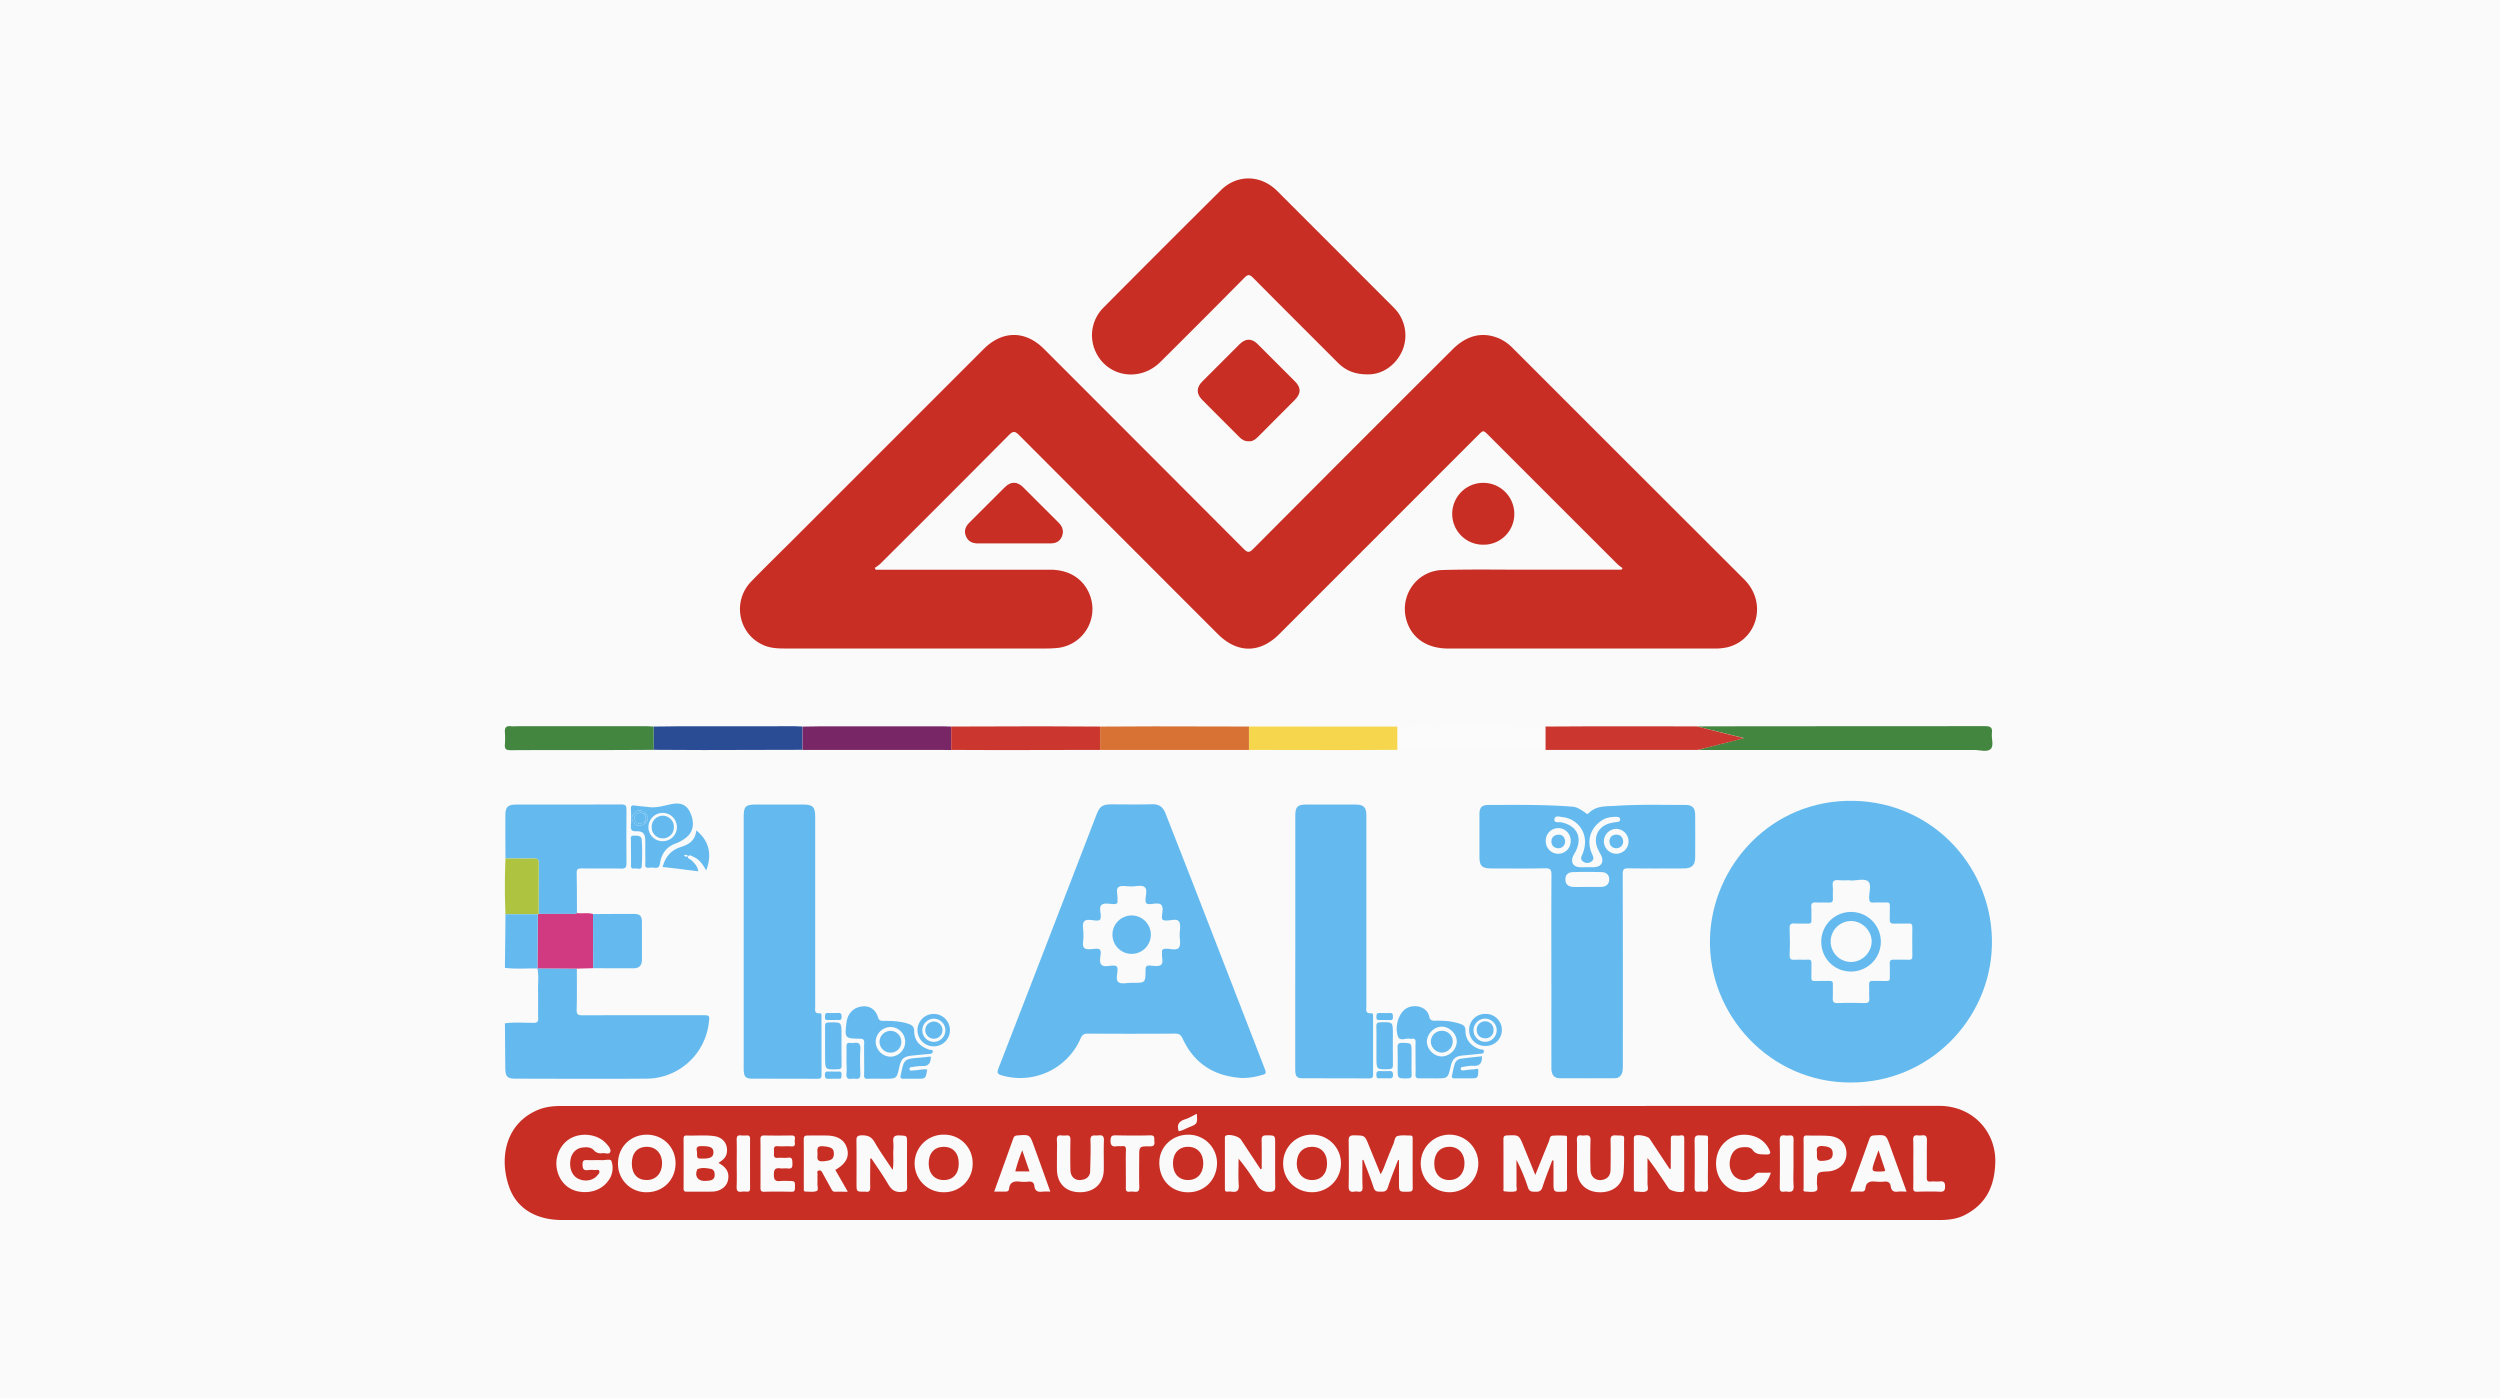 <svg xmlns="http://www.w3.org/2000/svg" viewBox="0 0 2110.22 1180.44"><defs><style>.cls-1{fill:#fafafa;}.cls-2{fill:#c92e24;}.cls-3{fill:#64baee;}.cls-4{fill:#438640;}.cls-5{fill:#cb362e;}.cls-6{fill:#294c95;}.cls-7{fill:#792666;}.cls-8{fill:#f5d64c;}.cls-9{fill:#d77134;}.cls-10{fill:#fbfbfb;}.cls-11{fill:#d13a81;}.cls-12{fill:#aec441;}</style></defs><g id="Capa_2" data-name="Capa 2"><g id="ÁREA_DE_DISEÑO" data-name="ÁREA DE DISEÑO"><rect class="cls-1" width="2110.22" height="1180.44"/><path class="cls-2" d="M1369.63,479.53a35.77,35.77,0,0,1-4.15-3.13q-54.62-54.54-109.18-109.14c-4.26-4.27-4.27-4.27-8.7.16l-167.87,167.9c-16.29,16.29-35.41,16.25-51.81-.15Q944,451.23,860.13,367.2c-3.37-3.39-5.06-3.49-8.49,0Q797.46,421.76,742.93,476a37.05,37.05,0,0,1-4.6,3.38l.88,1.5h6.12q70.54,0,141.11,0c16,0,28,7.62,33.29,20.92a33,33,0,0,1-28.25,45.24c-2.65.2-5.31.35-8,.35q-110.71,0-221.43,0c-5.87,0-11.68-.34-17.21-2.67-21.53-9.06-27.16-37-10.68-53.95,11.49-11.83,23.3-23.37,35-35L830.26,294.67c15.86-15.86,35.23-15.89,51-.1q84.3,84.33,168.53,168.73c3.21,3.22,4.69,3.4,8,.06Q1141.76,379,1226,295c12.22-12.22,25.57-15.26,39.57-9.24a37.33,37.33,0,0,1,11.56,8.33q97.49,97.5,195.06,194.9c19.9,19.76,11,51.09-14,57.33a47.52,47.52,0,0,1-11.59,1.1q-112,0-224.1,0c-17.89,0-30.67-8.59-35.2-23.49-6.34-20.83,8.3-42.16,30.24-42.79,23.76-.67,47.55-.25,71.32-.27q39.9,0,79.79,0Z"/><path class="cls-2" d="M1055.53,933.58q290.61,0,581.23-.13c28.74,0,48,22.06,47.44,47.39-.48,20.21-7.48,35.32-25.64,44.68-6.61,3.41-13.81,4.27-21.13,4.28q-34.32,0-68.66,0H474.45c-21.45,0-37.94-9.36-44.46-27.29-9.07-24.93-3.2-53.89,23.53-65.42,6.27-2.71,12.92-3.53,19.72-3.53Q764.39,933.6,1055.53,933.58ZM1150,979.17l.81-.17c2.94,7.84,6.13,15.6,8.7,23.56,1.16,3.6,3.4,3.25,6.07,3.31s4.77-.08,5.88-3.52c2.52-7.83,5.69-15.45,8.6-23.15l.81.11V998.1c0,8.15,0,8,8.25,7.79,2.47-.07,3.37-.63,3.34-3.26-.12-13.66-.05-27.32-.06-41,0-1.4.25-3.12-1.83-3.14-3.7,0-7.6-.53-11,.45-2.44.7-2.42,4.44-3.48,6.82-2,4.52-3.74,9.15-5.62,13.72-1.56,3.78-2.64,7.79-5.13,11.64-3.44-8.47-6.72-16.47-10-24.49-3.37-8.36-3.35-8.15-12.38-8.31-3.93-.07-4.62,1.38-4.57,4.9.19,12.59.26,25.19,0,37.77-.1,4.09,1.07,5.51,5,4.83a7.86,7.86,0,0,1,2.65,0c3.3.57,4.2-.72,4.08-4C1149.78,994.28,1150,986.72,1150,979.17Zm160.29.24,1,.27v18c0,8.67,0,8.56,8.44,8.18,2.33-.1,3-.77,3-3-.09-13.83,0-27.66-.06-41.5,0-1,.31-2.59-.94-2.68a71.44,71.44,0,0,0-11.14-.06c-2.65.23-2.47,3.1-3.23,4.94-3.72,9-7.34,18-11.44,28.19-3.64-9-6.78-16.82-10-24.61-3.79-9.25-3.81-9.12-13.63-8.76-2.6.1-3.28.87-3.26,3.38.11,13.65,0,27.31.07,41,0,1-.45,2.69.69,2.81,3.14.33,6.44.68,9.45,0,1.81-.41.77-3.14.79-4.8.11-7.24,0-14.48,0-21.72a153,153,0,0,1,9.68,23.25c1.09,3.4,3,3.59,5.87,3.65,3.08.07,5.2-.18,6.36-3.79C1304.4,994.45,1307.44,987,1310.25,979.41ZM734.57,978l1-.15c4.76,7.25,9.84,14.31,14.18,21.81,2.82,4.88,6.12,7,11.83,6.38,3.1-.33,4.18-.73,4.12-4.11-.23-12.42-.09-24.85-.09-37.27,0-6.18,0-5.89-6.12-6.26-4.46-.27-6,1.19-5.47,5.59a46.31,46.31,0,0,1,0,7.45c-.19,5.13.51,10.32-.53,16.11-5.4-8.21-10.72-15.55-15.18-23.37-2.7-4.73-6-6-11.13-5.84-3.58.14-4.32,1.18-4.27,4.51.18,12.07.07,24.14.07,36.2,0,6.9,0,6.9,7,6.83a3.13,3.13,0,0,1,.53,0c3.38.61,4.15-.91,4-4.12C734.41,993.8,734.57,985.87,734.57,978ZM1065,986.53l-1,.4q-8.27-12.52-16.54-25.06c-1.83-2.77-10-4.85-12.72-3.3-1,.55-.83,1.44-.83,2.27,0,14.17,0,28.35,0,42.52,0,1.75.41,2.69,2.36,2.49a12.09,12.09,0,0,1,3.18,0c4.59.7,6.52-.68,6.15-5.82-.51-7.28-.13-14.64-.13-22a171.2,171.2,0,0,1,15.37,21.8c2.75,4.7,6,6.49,11.4,6.14,3.74-.23,4.21-1.5,4.17-4.67-.15-11.87-.06-23.74-.06-35.61,0-7.5,0-7.31-7.32-7.37-3.36,0-4.19,1.09-4.11,4.28C1065.1,970.6,1065,978.57,1065,986.53Zm345.31-.1-1,.27q-8.43-12.78-16.89-25.56c-1.5-2.27-10.4-3.88-12.51-2.36-.84.61-.79,1.49-.79,2.36q0,21,0,42c0,1.22-.21,2.7,1.65,2.66,3.14-.06,6.68,1.07,9.29-.55,1.68-1.05.5-4.29.56-6.54.11-4.42,0-8.85,0-13.28v-8c6.59,8.58,12.22,17.14,17.89,25.68,1.46,2.21,10.33,4,12.44,2.58a1.9,1.9,0,0,0,.71-1.84q0-21.52,0-43c0-3.78-3-2.24-4.68-2.26-7.66-.08-6.58-.78-6.64,6.29S1410.27,979.23,1410.27,986.43Zm-905.78-7.22c-3,0-6,.12-9.05,0-2.53-.14-3.69.33-3.74,3.35-.06,3.72.54,5.8,4.85,5.08a22.45,22.45,0,0,1,5.31,0c1.32.1,3.16-.79,3.87.65.8,1.63-.76,2.93-1.77,4.1-3.57,4.12-10.26,5.24-15.66,2.69s-7.9-8.64-6.84-15.93c.8-5.57,4.59-9.73,9.79-10.47,3.57-.5,7.34-.64,10,2.24a7.41,7.41,0,0,0,7.08,2.45c2.34-.32,5.87,1.42,6.75-1s-1.63-5.14-3.54-7.25c-6.69-7.39-19.45-9.47-29-4.76-9.15,4.54-14.41,15.35-12.6,25.92s9.13,18,19,19.58c11.24,1.81,21.29-2.78,26.2-11.9a18.1,18.1,0,0,0,.94-13.94c-.65-2.08-5.84-.48-9-.76C506.27,979.14,505.37,979.21,504.49,979.21Zm101.91,2.4c3.17-2.1,6.26-4.14,7-8.21C614.73,966,610.65,960.12,603,959s-15.55-.23-23.32-.53c-2.14-.08-2.68.83-2.67,2.81q.09,21,0,41.94c0,2.13.75,2.69,2.76,2.66,7.25-.09,14.51.14,21.76-.08,6.5-.2,11.67-4.11,12.87-9.21C615.9,990,613.45,985.31,606.4,981.61Zm616.93-23.86a24.3,24.3,0,1,0,.32,48.6,24.3,24.3,0,0,0-.32-48.6Zm-115.72,0a24.07,24.07,0,0,0-24.55,24c-.16,13.89,10.49,24.59,24.47,24.59a24.3,24.3,0,0,0,.08-48.6ZM821,982.23a23.9,23.9,0,0,0-24.05-24.47,24.3,24.3,0,1,0-.34,48.59A23.88,23.88,0,0,0,821,982.23Zm182.49-24.44c-13.6-.3-24.63,9.86-24.92,23-.33,14.63,9.69,25.37,23.88,25.6,13.69.23,24.25-9.9,24.81-23.78A24,24,0,0,0,1003.47,957.79Zm-481.83,24.5A23.76,23.76,0,0,0,546,1006.35c13.78-.07,24.13-10.45,24.22-24.25s-10.63-24.52-24.65-24.33C531.87,958,521.56,968.51,521.64,982.29Zm183.42,5.18c8.68-4.91,11.89-10.63,10-17.73-1.94-7.39-7.83-11.18-17.67-11.28-5.13-.05-10.27,0-15.41,0-2.27,0-3.59.34-3.57,3.14.12,13.81,0,27.63.06,41.45,0,1.17-.34,2.74,1.54,2.75,3.15,0,6.6.6,9.34-.51,1.7-.68.5-4.2.62-6.44.13-2.48-.09-5,.08-7.44.08-1.19-1-3,1.26-3.42,1.81-.32,2.39,1.09,3.08,2.35,2.37,4.33,4.78,8.64,7.15,13,.77,1.41,1.41,2.71,3.48,2.6,3.29-.18,6.6,0,10.58,0C711.88,999.3,708.47,993.39,705.06,987.47Zm904.25,18.36c-4.81-13.29-9.41-26-14-38.75-3.39-9.36-3.39-9.29-13.44-8.69-2.07.13-3.18.76-3.88,2.73-5.27,14.76-10.61,29.48-16.11,44.71,3.41,0,6.38-.15,9.33,0,2,.13,3.12-.85,3.29-2.55.59-5.73,4.22-6.43,8.94-5.89a32.39,32.39,0,0,0,6.89,0c3.11-.32,5.11.6,5.57,3.89.51,3.55,2.29,5.17,6.08,4.56C1604.15,1005.54,1606.45,1005.83,1609.31,1005.83Zm-722.76,0c-4.8-13.36-9.29-26-13.85-38.52-3.53-9.76-3.56-9.68-13.83-8.92-1.89.13-3,.75-3.55,2.43l-16.15,45c3.33,0,6.15-.07,9,0,1.77.07,3.3-.21,3.52-2.24.63-5.84,4.28-6.81,9.27-6.17a28.87,28.87,0,0,0,6.89,0c2.94-.33,4.87.55,5.2,3.61.47,4.34,3,5.37,6.88,4.83A54.93,54.93,0,0,1,886.55,1005.83Zm444.57-30.69c0,4.25-.08,8.5,0,12.75.25,10.86,7.41,18,18.48,18.46,11.41.5,19.91-5.94,20.81-16.6.67-8.09.44-16.27.41-24.4,0-7.63,1.43-6.61-7.14-7-3.72-.16-4.33,1.29-4.25,4.53.2,8,.1,15.94,0,23.91,0,3.54-.94,6.68-4.49,8.33-6.12,2.83-12.23-.65-12.43-7.39-.26-8.32-.28-16.65,0-25,.12-3.63-1.11-4.82-4.52-4.35a12.09,12.09,0,0,1-3.18,0c-3.14-.42-3.94,1.05-3.8,4C1331.28,966.63,1331.12,970.89,1331.12,975.14Zm163.62,14.71c-3.35,0-6.32.09-9.28,0a5,5,0,0,0-4.44,2,11.45,11.45,0,0,1-14.38,2.9c-4.92-2.5-7.61-9.09-6.37-15.63,1.2-6.38,4.73-10.15,10.09-10.67,3.24-.32,7-.51,8.93,2.2,3.06,4.23,7.07,3.62,11.26,3.83,4.63.22,4.07-1.77,2.55-4.67a21.1,21.1,0,0,0-12.6-10.7c-10.37-3.35-21-.18-27.21,7.91-6,7.88-6.5,20.47-.8,29,6,9,15,11.46,25.11,9.7C1486.3,1004.2,1492,998.88,1494.74,989.85Zm-602.59-14.6c0,4.08-.07,8.16,0,12.24.25,11.79,7.76,18.94,19.7,18.85s19.68-7.54,19.82-19c.09-8.16-.2-16.33.11-24.48.14-3.87-1.17-5-4.77-4.47-3,.42-6.85-1.5-6.59,4.46.36,8.49-.09,17-.25,25.52a7,7,0,0,1-5.28,7.11c-6.26,2-11.19-1.2-11.37-7.84-.23-8.51-.15-17,0-25.55,0-2.68-.66-4-3.55-3.68a14.94,14.94,0,0,1-3.72,0c-3.2-.45-4.41.66-4.17,4C892.38,966.71,892.15,971,892.15,975.25ZM641.92,982c0,6.73.06,13.46,0,20.19,0,2.41.11,3.89,3.31,3.77,7.6-.26,15.23-.17,22.84,0,2.42.05,2.86-.85,2.92-3,.16-6.11.28-6.11-5.78-6.12a46.66,46.66,0,0,0-6.37,0c-4.4.62-5.67-1-5.63-5.46,0-4.21,1.2-5.75,5.37-5.2,2.09.28,4.27-.18,6.36.1,3.63.5,4.06-1.32,3.92-4.3-.13-2.8.26-5.38-4-4.76-2.6.38-5.33-.16-8,.12-4.63.5-3.45-2.73-3.51-5.14s-.82-5.08,3.38-4.7c3.69.34,7.46-.2,11.15.15s3.18-2,2.93-4,1.7-5.31-2.86-5.22q-11.41.21-22.84,0c-2.65-.05-3.29,1-3.25,3.43C642,968.5,641.92,975.24,641.92,982Zm880.5.34c0,6.73,0,13.46,0,20.19,0,1.2-.87,3.18,1.46,3.25,3,.1,6.37.76,8.89-.36,2.24-1,.84-4.47.87-6.81.15-9.31.06-9.31,9-9.82.71,0,1.42-.08,2.12-.19,8.4-1.32,13.79-7.14,13.81-14.92,0-8.14-5.32-14-14.24-14.81-6.32-.55-12.73-.18-19.09-.41-2.5-.1-2.9,1-2.87,3.15C1522.48,968.49,1522.42,975.4,1522.42,982.31Zm-572.13,4.35c0,5.31.13,10.62,0,15.92-.08,2.56.71,3.6,3.3,3.29a14.32,14.32,0,0,1,3.7,0c3.42.51,4.5-.72,4.38-4.26-.27-8.3-.09-16.63-.09-24.94,0-9,0-9.2,8.9-9.06,3.48,0,4.26-1.12,3.92-4.21-.27-2.46.89-5.25-3.65-5.1-9.72.31-19.46.18-29.18,0-2.83,0-3.94.56-4.14,3.74-.27,4.38,1,6.23,5.47,5.46,1.37-.23,2.84.11,4.23-.07,2.6-.32,3.35.71,3.27,3.26C950.16,976,950.29,981.35,950.29,986.66ZM1615,982.39c0,6.74.11,13.49-.06,20.23-.06,2.56.67,3.36,3.26,3.29,6.38-.18,12.78-.26,19.16,0,3.5.15,4.41-.93,4.45-4.4,0-3.63-1.17-4.63-4.53-4.29-2.46.25-5-.16-7.45.1-3,.33-3.49-1-3.46-3.62.12-10.29-.08-20.59.13-30.88.07-3.44-.83-5-4.42-4.46a11.75,11.75,0,0,1-3.19,0c-2.92-.36-4.07.64-4,3.78C1615.17,968.9,1615,975.64,1615,982.39Zm-993.14-.46c0,6.55.2,13.11-.08,19.65-.15,3.46.84,4.83,4.33,4.3a18.79,18.79,0,0,1,4.24,0c2,.16,2.79-.63,2.78-2.72q-.09-21,0-41.95c0-2-.75-2.92-2.8-2.81a27.13,27.13,0,0,1-4.77,0c-3.16-.41-3.84,1-3.75,3.92C622,968.83,621.87,975.38,621.87,981.93Zm819.82.11c0-5.67.08-11.33,0-17-.13-7.46,1.6-6.39-6.74-6.71-3.37-.13-4.62.7-4.56,4.35.21,13.09.16,26.19,0,39.29,0,2.88.61,4.37,3.77,3.89a11.29,11.29,0,0,1,3.18,0c3.28.46,4.63-.51,4.45-4.19C1441.45,995.15,1441.69,988.59,1441.69,982Zm72.2.74c0-6.9-.11-13.81.06-20.71.07-2.74-.73-4-3.56-3.65a14.86,14.86,0,0,1-3.71,0c-3.43-.48-4.48.77-4.41,4.33.22,13.1.17,26.2,0,39.3,0,2.91.63,4.31,3.73,3.81a8.72,8.72,0,0,1,2.65,0c3.93.58,5.66-.57,5.33-5C1513.56,994.85,1513.89,988.8,1513.89,982.78Zm-503.62-42.64c-3.68,1.75-6.7,3.65-10,4.68-5.17,1.63-7.13,4.6-5.32,10,3.08-.4,5.79-2.13,8.69-3.29C1010.76,948.65,1010.73,948.58,1010.27,940.14Z"/><path class="cls-3" d="M1562.11,913.74c-68.13.14-120.47-57.24-118.74-121.76,1.62-60.39,51.11-117.38,121.35-116,68.8,1.36,118.3,58.62,116.62,122.33C1679.7,860.63,1628.32,913.91,1562.11,913.74Zm.05-170.44V743c-3.37,0-6.77.25-10.11-.06-3.79-.36-5.55.55-5.06,4.8.41,3.5-.09,7.1.14,10.63.18,2.88-.93,3.67-3.64,3.5-3.36-.21-6.76.14-10.11-.11s-4.87.47-4.48,4.22c.36,3.51-.05,7.09.12,10.63.11,2.32-.68,3.1-3,3-3.72-.17-7.46.15-11.17-.11-3.2-.22-4.35.68-4.23,4.08.27,7.45.32,14.92,0,22.36-.17,3.79,1.34,4.4,4.55,4.19,3.54-.24,7.11.11,10.64-.11,2.68-.16,3.34.91,3.23,3.37-.17,3.9.1,7.82-.09,11.71-.12,2.4.73,3,3,2.95,4.07-.17,8.16.09,12.24-.1,2.41-.11,3,.77,2.93,3-.17,3.72.14,7.46-.1,11.17-.21,3.25.45,4.73,4.23,4.57,7.43-.33,14.9-.23,22.35,0,3.14.08,4.52-.66,4.24-4.1-.31-3.71.12-7.47-.14-11.17-.19-2.91.9-3.63,3.6-3.48,3.72.21,7.46-.05,11.18.09,2.08.08,2.78-.64,2.71-2.72-.14-3.9.13-7.82-.09-11.71-.16-2.86.89-3.72,3.65-3.59,4.07.2,8.17-.11,12.24.11,2.66.14,3.25-.86,3.2-3.33q-.2-12,0-23.95c0-2.53-.64-3.47-3.27-3.34-4.07.21-8.17-.09-12.24.1-2.84.13-3.72-1-3.58-3.69.2-3.72-.08-7.46.1-11.18.12-2.39-.77-3.07-3-3-3.54.16-7.11-.17-10.64.1-3.14.23-3.77-1-3.84-3.93-.11-4.88,2.35-11.58-1.05-14.15C1573.47,741.42,1567.11,743.3,1562.16,743.3Z"/><path class="cls-3" d="M1048.51,909.93c-23.12-1.34-40.34-11.83-50.21-33.17-1.52-3.28-3.06-4.32-6.59-4.29q-36.71.25-73.43,0c-3.33,0-4.8,1-6.16,4.07a55.53,55.53,0,0,1-66.46,31.19c-3.95-1.12-4.23-2.48-2.81-6.14Q884.27,794.84,925.4,688c2.91-7.54,5.08-9,13-9.05,11.36,0,22.72.25,34.06-.1,5.95-.19,9.27,2.46,11.28,7.6,8.37,21.39,16.79,42.75,25.1,64.16q29.16,75.12,58.23,150.28c2.14,5.51,2.11,5.55-3.78,7A54.21,54.21,0,0,1,1048.51,909.93Zm-93.39-80.34h1.07c10.56,0,10.65,0,10.76-10.58,0-2.8.47-4.25,3.71-4s7.24,1,9.26-.56c2.5-1.95.53-6.29.93-9.57a1.89,1.89,0,0,0,0-.53c-.46-2.94,1-3.52,3.67-3.55,3.63,0,8.6,1.71,10.54-.87,1.83-2.4.67-7.12.68-10.82,0-3.87,1.21-8.72-.64-11.34s-7-.71-10.61-.77c-2.55-.05-3.88-.42-3.72-3.47.18-3.3,1.47-7.59-.56-9.72s-6.38-.71-9.69-.65c-2.78,0-3.63-.8-3.59-3.6.05-3.66,1.74-8.55-.68-10.68-2.59-2.28-7.45-.47-11.31-.7h-.53c-3.52.1-8-1.09-10.3.64-2.49,1.88-.5,6.6-.85,10.06a4.26,4.26,0,0,0,0,1.07c.44,2.72-1,3.26-3.36,3.18-3.36-.11-7.63-1.14-9.84.49-2.69,2-.79,6.55-.91,10-.09,2.43-.55,3.44-3.25,3.42-3.67,0-8.58-1.74-10.7.69s-.48,7.44-.69,11.29a7.64,7.64,0,0,0,0,1.07c.31,3.49-1.58,8.09.84,10.17,2,1.7,6.42.73,9.75.58,2.89-.12,4.15.6,4,3.8s-1.53,7.55.69,9.73,6.43.68,9.76.67c2.61,0,3.79.51,3.74,3.49-.05,3.64-1.75,8.65.89,10.59C946.67,830.85,951.4,829.54,955.12,829.59Z"/><path class="cls-2" d="M1155.18,316c-11.64.17-19.47-3.34-26-9.92-23.82-23.84-47.69-47.61-71.41-71.55-2.8-2.82-4.28-3.23-7.33-.14q-35.34,35.78-71,71.16c-17.33,17.2-44.8,12.72-54.67-8.74a32.94,32.94,0,0,1,6.46-36.95q49.49-49.84,99.32-99.32c13.74-13.61,33.78-13.07,47.51.66q49.29,49.28,98.55,98.58a33,33,0,0,1,7.22,35.84C1178.38,308.37,1166.78,316,1155.18,316Z"/><path class="cls-3" d="M1309.47,820c0-27.15-.1-54.29.1-81.44,0-4.26-.78-5.73-5.39-5.64-15.07.33-30.16.14-45.23.12-8.07,0-10.15-2.06-10.16-9.94,0-11.89,0-23.77,0-35.66,0-6,2-8,8-8,23.57,0,47.15-.41,70.69,1.5,4,.33,6.83,2.61,10,4.52,1,.63,2,2.47,3.52.91,6.44-6.56,14.94-5.64,22.93-6.17,19.48-1.3,39-.74,58.5-.76,6,0,8.39,2.43,8.44,8.41q.12,17.82,0,35.66c0,6.87-2.8,9.5-9.85,9.52-15.43.05-30.87.16-46.3-.09-4-.06-5,.92-5,4.93q.23,80.11.09,160.21a35.49,35.49,0,0,1-.23,5.84c-.63,3.72-2.77,6.19-6.76,6.2-15.43.07-30.86.11-46.3,0-4.84-.05-7-3-7-8.65q-.06-30.33,0-60.67Zm30.19-88c1.77,0,3.54,0,5.31,0,6.8-.08,9.37-4.44,6.24-10.59a54.23,54.23,0,0,1-3.07-6.15c-3.19-9,.92-17.28,10-20.13a34.13,34.13,0,0,1,6.76-1.24c1.7-.17,2.81-.87,2.64-2.55-.14-1.43-1.41-1.78-2.78-1.81-4.69-.13-9.16.49-13.13,3.27-9.66,6.73-12.72,17.73-7.55,28.54,1.34,2.81,1.25,4.67-1.36,6.22a5.56,5.56,0,0,1-6.88-.75c-2-1.74-1.11-3.46-.19-5.61,7.18-16.87-3.87-30.22-16.71-31.49-2.34-.23-6.33-1.74-6.84,1.67-.56,3.69,3.59,2.28,5.68,2.71,13.38,2.75,18.31,12.85,12,24.94a41.63,41.63,0,0,0-2,3.72c-2.16,5.35.31,9.1,6,9.25C1335.76,732.07,1337.71,732,1339.66,732Zm-.14,16.62v0c4.06,0,8.13.12,12.19,0,3.86-.15,6.5-2.25,6.62-6.16s-2.53-6.23-6.36-6.32c-8.12-.2-16.25-.23-24.37,0-3.73.11-6.36,2.06-6.25,6.33s2.79,5.94,6.51,6.16C1331.73,748.82,1335.63,748.64,1339.52,748.64Zm-24.15-28a10.48,10.48,0,0,0,10.42-10.4,10.53,10.53,0,1,0-21,.2A10.48,10.48,0,0,0,1315.37,720.66Zm59.25-10.5a10.53,10.53,0,0,0-10.43-10.48,10.66,10.66,0,0,0-10.39,10.61,10.54,10.54,0,0,0,10.53,10.37A10.29,10.29,0,0,0,1374.62,710.16Z"/><path class="cls-3" d="M627.73,795.56q0-53.19,0-106.39c0-8.32,1.7-10.06,9.83-10.07H678c8,0,10.09,2.07,10.09,10q0,80.32,0,160.66c0,2.66-1,6,3.84,5.53,1.73-.17,1.45,1.65,1.46,2.83,0,16.49,0,33,.05,49.47,0,2.35-.85,3-3.1,3-18.61-.07-37.23,0-55.84-.11-5.44-.05-6.77-2-6.78-8.52q0-49.47,0-98.94Z"/><path class="cls-3" d="M1093.35,795V688.56c0-7.58,1.81-9.44,9.3-9.45q20.76,0,41.51,0c6.93,0,9.17,2.29,9.17,9.2q0,80.36,0,160.71c0,2.91-1.31,6.76,4.17,6.28,1.72-.15,1.49,1.64,1.49,2.84,0,16.32,0,32.64,0,49,0,2.21-.6,3.13-3,3.12-19-.08-38,0-56.93-.12-4.6,0-5.78-1.84-5.78-7.62q0-36.71,0-73.43Z"/><path class="cls-3" d="M486.91,817.6c0,11.54.2,23.08-.16,34.6-.14,4.3,1.43,4.81,5.14,4.8,33.53-.14,67.06-.08,100.59-.08,6.66,0,6.66,0,5.76,6.87a53.24,53.24,0,0,1-52.84,46.7c-36.72.25-73.45.08-110.17,0-7,0-8.63-1.73-8.71-8.94-.15-12.59-.21-25.17-.31-37.76,8.06-1.15,16.17-.35,24.25-.43,3,0,3.89-.87,3.81-3.86-.2-7.57.07-15.16-.11-22.73-.16-6.49.82-13-.59-19.46Z"/><path class="cls-3" d="M426.68,724.59c-.06-12.23-.24-24.45-.11-36.68.07-6.82,2.21-8.78,9.1-8.79,29.6,0,59.19.06,88.79-.11,3.7,0,4.39,1.21,4.35,4.53q-.21,22.59,0,45.19c0,3.47-.92,4.51-4.46,4.43-11.16-.24-22.32,0-33.49-.13-2.72,0-4.15.31-4.08,3.64.25,11.34.17,22.68.22,34-1.54,1.22-3.36.74-5.06.74-9.08,0-18.16,0-27.24,0,0-14.17-.08-28.34.07-42.51,0-3.23-.89-4.33-4.2-4.26C442.62,724.84,434.65,724.64,426.68,724.59Z"/><path class="cls-4" d="M1432.16,613.13c15.26,0,30.51-.1,45.76-.1q98.71,0,197.43-.1c4.48,0,6.59.78,6,5.76-.59,4.53,1.82,10.51-.89,13.37-3,3.16-9.05,1-13.76,1q-113.88.1-227.76,0c-2,0-3.9-.09-5.85-.13l39-9.92Z"/><path class="cls-2" d="M1054,372.44c-3.27.14-5.62-1.27-7.71-3.35-10.51-10.54-21.09-21-31.54-31.6-5-5.06-5-10.37-.06-15.33q15.72-15.86,31.57-31.57c5.11-5.07,10.25-5.16,15.29-.18q15.87,15.7,31.57,31.58c5.27,5.33,5.14,10.23-.26,15.66-10.37,10.43-20.81,20.79-31.16,31.23C1059.45,371.12,1057.09,372.78,1054,372.44Z"/><path class="cls-5" d="M1432.16,613.13l39.84,10L1433,633,1304.4,633V613.28c13.42-.08,26.85-.2,40.28-.21Q1388.41,613.05,1432.16,613.13Z"/><path class="cls-2" d="M855.65,458.7c-9.93,0-19.86-.09-29.79,0-4.93.06-8.71-1.52-10.6-6.28-1.8-4.54-.16-8.2,3.15-11.47,10-9.86,19.78-19.84,29.75-29.69,5.07-5,10.36-5,15.36-.08,10.09,10,20.05,20.08,30.12,30.07,3.4,3.37,4.48,7.28,2.69,11.63s-5.31,5.84-9.82,5.8C876.22,458.65,865.94,458.7,855.65,458.7Z"/><path class="cls-6" d="M551.7,613.28c7.07-.08,14.13-.23,21.2-.24Q622,613,671,613c2.12,0,4.23.16,6.35.24q0,9.84,0,19.67-41.91.1-83.83.19c-14,0-27.94-.12-41.91-.19Q551.69,623.13,551.7,613.28Z"/><path class="cls-7" d="M677.43,633q0-9.83,0-19.67c5.14-.08,10.27-.24,15.41-.25q51.9,0,103.79,0c2.12,0,4.25.16,6.37.24q0,9.86,0,19.72Z"/><path class="cls-8" d="M1179.69,632.93c-13.83.07-27.66.21-41.49.2q-42,0-84.06-.13,0-9.87,0-19.74l125.49.06Q1179.68,623.13,1179.69,632.93Z"/><path class="cls-9" d="M1054.19,613.26q0,9.87,0,19.74l-125.6,0,0-19.69c15.37-.07,30.74-.21,46.11-.2Q1014.43,613.11,1054.19,613.26Z"/><path class="cls-5" d="M928.57,613.29l0,19.69q-42.13.09-84.28.16c-13.79,0-27.57-.1-41.35-.15q0-9.86,0-19.72c25.09-.07,50.18-.19,75.27-.2C895,613.07,911.78,613.21,928.57,613.29Z"/><path class="cls-4" d="M551.7,613.28q0,9.84,0,19.67c-16.66.07-33.31.17-50,.19-23.57,0-47.14-.06-70.71.09-3.63,0-5.15-.9-4.83-4.73a72.39,72.39,0,0,0,0-10.62c-.23-3.66,1.06-5.27,4.85-4.9,2.28.23,4.6,0,6.9,0q53.7,0,107.39,0C547.46,613,549.58,613.2,551.7,613.28Z"/><path class="cls-10" d="M1179.69,632.93q0-9.81,0-19.61c9.73-.08,19.45-.23,29.17-.22q47.78,0,95.54.18V633q-40.87.1-81.73.19C1208.34,633.15,1194,633,1179.69,632.93Z"/><path class="cls-2" d="M1251.79,459.77a26,26,0,0,1-26-26,26.21,26.21,0,0,1,52.42,0A25.86,25.86,0,0,1,1251.79,459.77Z"/><path class="cls-11" d="M454.71,771.44c9.08,0,18.16,0,27.24,0,1.7,0,3.52.48,5.06-.74,4.49.67,9.1-.65,13.54.87l.15,45.66-13.79.38-33.34-.25.09.08.36-45.7A1.57,1.57,0,0,0,454.71,771.44Z"/><path class="cls-3" d="M729.41,893c0-4.08-.15-8.16.05-12.23.13-2.78-.39-4-3.63-4-12.75-.16-12.91-.5-11.33-13.6.8-6.65,4.83-11.64,10.64-13.17,7.43-2,13.59,1.13,15.89,8.42.86,2.72,1.85,3.33,4.75,3.3,7.06-.08,14.15.23,21,2.48,3.13,1,4.84,2.44,4.88,6.3.08,7.82,4.72,12.9,12.87,15.55,1,.33,2.94-.3,2.82,1.55s-1.71,1.93-3.21,2.06q-7.14.61-14.28,1.35c-7,.72-9.23,2.71-10.73,9.54-2.21,10-2.21,10-12.62,10-4.61,0-9.22-.13-13.82.05-2.56.11-3.43-.7-3.33-3.29C729.54,902.54,729.41,897.75,729.41,893Zm34.64-13.5a12.47,12.47,0,0,0-12.3-12.6,12.67,12.67,0,0,0-12.59,12.39,12.87,12.87,0,0,0,12.39,12.65A12.6,12.6,0,0,0,764.05,879.46Z"/><path class="cls-3" d="M1194.83,893.05c0-4.43-.12-8.86.05-13.28.09-2.35-.72-3.27-3-2.95a4.25,4.25,0,0,1-1.59,0c-3.46-.84-8.76,2.43-10.25-1.88-3-8.57.6-19.3,6.31-23.29,4.55-3.17,11.86-3.13,16,.17a10.12,10.12,0,0,1,4,6.07c.54,3.19,2.28,3.77,5.2,3.7,7.08-.18,14.14.29,20.94,2.61,2.81.95,4.54,2.06,4.48,5.85-.13,7.47,4.94,13.3,12.14,15.56,1.3.42,3.73-.16,3.42,2.14-.26,2-2.52,1.6-4,1.78-4.39.53-8.79.92-13.19,1.31-6.88.62-9.29,2.69-10.87,9.4-2.33,10-2.33,10-12.59,10-4.61,0-9.22-.12-13.81,0-2.61.1-3.35-.89-3.26-3.38C1195,902.26,1194.83,897.65,1194.83,893.05Zm22-1.32a13.14,13.14,0,0,0,12.82-12.35c.16-6.41-5.89-12.65-12.42-12.8s-12.64,5.88-12.78,12.42S1210.22,891.63,1216.81,891.73Z"/><path class="cls-3" d="M500.7,817.22l-.15-45.66c11.52-.06,23.05-.18,34.57-.14,5,0,6.69,1.71,6.73,6.72q.12,16,0,31.92c0,4.92-2.27,7.24-7.1,7.27C523.4,817.39,512.05,817.27,500.7,817.22Z"/><path class="cls-12" d="M454.71,771.44a1.57,1.57,0,0,1-.69.29H426.67q-1-23.57,0-47.14c8,0,15.94.25,23.9.08,3.31-.07,4.24,1,4.2,4.26C454.63,743.1,454.71,757.27,454.71,771.44Z"/><path class="cls-3" d="M453.66,817.43c-9.15-.15-18.33.78-27.46-.5q.24-22.59.47-45.2H454Z"/><path class="cls-3" d="M544.67,718.76c0-3,.05-6,0-9-.12-6.23-1.78-8.21-7.81-8.11-3.58.06-4.51-1.09-4.31-4.48a143.29,143.29,0,0,0,0-14.36c-.1-2.75.84-3.29,3.41-2.87,4,.65,8.1.86,12.14,1.34,6.5.77,12.57-1.36,18.8-2.56,8-1.54,12.82.8,15.73,7.26,3.83,8.48,2.67,16-3.21,20.8a31.49,31.49,0,0,1-9.19,5.21c-7.83,2.85-11.89,8.78-13.11,16.6-.51,3.29-1.66,4.24-4.69,3.87a22.46,22.46,0,0,0-4.78,0c-2.3.21-3.14-.67-3-3C544.79,725.85,544.67,722.3,544.67,718.76Zm.84-24.67a5.38,5.38,0,0,0,0-6.9c-3.32-3.52-6.5-4.11-9.38-1.55s-3.71,5.39-1.13,8.72,5.27,3.58,9.45.85C544.81,694.84,545.16,694.47,545.51,694.09Zm14,15.92a11.79,11.79,0,0,0,11.84-11.75,12,12,0,0,0-24-.2A11.8,11.8,0,0,0,559.5,710Z"/><path class="cls-3" d="M587.7,701c10.66,8.16,13.64,20.33,8.4,33.7-2.77-4.77-5.53-9.23-10.59-11.35-1.51-.64-3.5-2.39-4.65-.56s1.58,2.25,2.61,3.21c2.73,2.54,5.36,5.06,5.9,9.45-5.1-.64-10-1.28-14.87-1.87s-9.82-1.15-15.22-1.79c2.27-8.46,7-14.26,15.26-16.8C581.38,712.91,586.89,709.65,587.7,701ZM577.13,722.1c.74.43,1.13.71,1.56.91.84.38,1.94.4,1.65-.72S578.77,721.41,577.13,722.1Z"/><path class="cls-3" d="M696.41,882.31c0-5.32.13-10.65,0-16-.09-2.57.7-3.21,3.25-3.28,10.65-.32,10.65-.42,10.65,10.19,0,8.7-.09,17.39.06,26.08,0,2.56-.71,3.2-3.26,3.28-10.65.32-10.65.42-10.65-10.2Z"/><path class="cls-3" d="M1161.83,882.85c0-5.48.15-11-.07-16.43-.11-2.89,1-3.47,3.65-3.54,10.3-.27,10.29-.36,10.29,10,0,8.66-.09,17.32.06,26,0,2.74-.76,3.56-3.57,3.62-10.37.24-10.36.36-10.36-10.06Z"/><path class="cls-3" d="M785.72,891.83c0,5.36-1.78,8.33-7.39,8-2.61-.15-5.26.46-7.89.76-1.17.14-2.79,0-2.72,1.73.07,1.92,1.76,1.26,2.87,1.27,4,0,8-1.53,12.08-.81-1.31,7.79-1.31,7.79-8.66,7.79-3.71,0-7.43-.1-11.14,0-2.37.09-3.28-.65-2.63-3,.47-1.7.79-3.44,1.16-5.16,1.53-7.09,3-8.46,10.14-9.24C776.25,892.65,781,892.27,785.72,891.83Z"/><path class="cls-3" d="M1250.93,891.58c.13,5.63-1.79,8.39-7.37,8.06-3-.18-6,.55-8.94.94-.88.12-1.75.55-1.62,1.66s1,1.38,2,1.29c3-.3,6-.85,9-.89,1.33,0,4.23-1.65,3.83,1.33-.29,2.13.47,6-3.42,6.16-5.62.25-11.26,0-16.9.08-2.24,0-2.18-1.22-1.84-2.73.69-3.1,1.27-6.24,2.22-9.27a6.38,6.38,0,0,1,5.36-4.6C1239.05,892.83,1245,892.25,1250.93,891.58Z"/><path class="cls-3" d="M714.5,895.61c0-3.9.13-7.8,0-11.69-.12-2.64.54-4.08,3.48-3.6a8.41,8.41,0,0,0,2.65,0c4.34-.72,5.84.89,5.58,5.39-.39,6.89-.28,13.82,0,20.72.12,3.29-.86,4.61-4.15,4.15a11.29,11.29,0,0,0-3.18,0c-3.47.51-4.7-.82-4.38-4.36S714.5,899.15,714.5,895.61Z"/><path class="cls-3" d="M1191.48,895.58c0,3.72-.18,7.45.07,11.15.19,2.85-.83,3.5-3.55,3.52-8.24.08-8.24.21-8.24-7.79,0-6,.18-12.05-.07-18.06-.14-3.23.75-4.21,4.09-4.15,7.7.15,7.7,0,7.7,7.9Z"/><path class="cls-3" d="M1253.45,855.85a13.52,13.52,0,1,1,0,27,13.15,13.15,0,0,1-13.33-13.49A13.29,13.29,0,0,1,1253.45,855.85Zm9.89,13.72a9.77,9.77,0,0,0-19.52-.6,9.77,9.77,0,1,0,19.52.6Z"/><path class="cls-3" d="M801.83,869.49a13.66,13.66,0,0,1-13.38,13.73,13.69,13.69,0,1,1,13.38-13.73Zm-13.62-9.6a9.77,9.77,0,0,0-9.69,9.83,9.73,9.73,0,0,0,19.46-.07A9.72,9.72,0,0,0,788.21,859.89Z"/><path class="cls-3" d="M532.62,718.81c0-3-.12-6,0-9,.1-1.79-1.28-4.54,2.53-4.46,2.91.06,6.32-.21,6.52,3.62a174.5,174.5,0,0,1,0,22.29c-.26,3.48-4,1.36-6.14,1.81-1.85.38-3-.32-2.95-2.54C532.7,726.6,532.62,722.7,532.62,718.81Z"/><path class="cls-3" d="M1168.83,910.19a39.57,39.57,0,0,0-4.22,0c-2.46.25-2.82-1-2.85-3.12,0-2.33.84-3.12,3.07-3,2.45.11,4.92.12,7.37,0,2.19-.11,3.52.08,3.62,2.95.12,3.24-1.51,3.35-3.83,3.18C1170.94,910.13,1169.88,910.19,1168.83,910.19Z"/><path class="cls-3" d="M703.64,904.47a37.47,37.47,0,0,0,4.24,0c2.41-.26,2.49,1.18,2.4,2.92-.07,1.57.33,3.31-2.22,3.21s-4.94-.05-7.41,0-4.41.45-4.38-3.28,2.29-2.7,4.2-2.81C701.52,904.42,702.58,904.47,703.64,904.47Z"/><path class="cls-3" d="M1168.65,861c-1.41,0-2.84-.11-4.24,0-2.16.2-2.71-.81-2.63-2.8.08-1.73.08-3.18,2.42-3.13,3,.06,6,.15,9,0s2.37,1.73,2.54,3.46c.22,2.31-1,2.63-2.85,2.5C1171.48,861,1170.06,861,1168.65,861Z"/><path class="cls-3" d="M702.91,861c-1.24,0-2.49-.08-3.72,0-1.87.14-3-.23-2.83-2.53.15-1.82-.18-3.61,2.61-3.42,2.3.15,4.61,0,6.92,0s4.54-.72,4.5,3.18-2.47,2.51-4.29,2.7A30.82,30.82,0,0,1,702.91,861Z"/><path class="cls-3" d="M544.45,695.21c-4.18,2.73-6.89,2.45-9.45-.85s-1.69-6.21,1.13-8.72,6.06-2,9.38,1.55l-1,1c-1.94-2.28-4.23-3-6.88-1.36a4.06,4.06,0,0,0-1.73,5c1.46,3.94,4.43,3.79,7.67,2.29Z"/><path class="cls-3" d="M545.51,687.19a5.38,5.38,0,0,1,0,6.9l-1.08-.92a5.24,5.24,0,0,0,.05-5Z"/><path class="cls-3" d="M545.51,694.09c-.35.38-.7.75-1.06,1.12l-.91-1,.89-1Z"/><path class="cls-2" d="M594.45,996.81c-5.53,0-8.3-4.33-6-9.42.07-.15.06-.43.16-.48,3.72-1.59,7.55-1,11.29-.31,2.7.49,3.44,2.79,3.37,5.26C603.15,995.64,601,996.79,594.45,996.81Z"/><path class="cls-2" d="M588.32,972.07c-1.41-4.88,1.9-4.76,5.64-4.64,6,.2,8.16,1.4,8.24,5.09.09,4-2.34,5.46-9,5.47C588.31,978,588.31,978,588.32,972.07Z"/><path class="cls-2" d="M1210.64,982c0-8.5,4.77-13.82,12.51-14s13.08,5.48,13,14.05c0,8.32-5.11,13.94-12.64,14C1215.57,996.15,1210.63,990.76,1210.64,982Z"/><path class="cls-2" d="M1120.15,982.27c-.05,8.45-5,13.81-12.66,13.8s-13-5.76-12.89-14.28,5.09-13.74,12.8-13.78C1115.32,968,1120.2,973.43,1120.15,982.27Z"/><path class="cls-2" d="M809.27,982.13c0,8.57-4.76,13.86-12.47,13.94-7.92.09-12.94-5.41-12.91-14.12,0-8.53,4.82-13.85,12.55-13.94C804.41,967.93,809.29,973.31,809.27,982.13Z"/><path class="cls-2" d="M1003,968c7.87.11,12.87,5.82,12.66,14.46-.21,8.32-5.32,13.68-13,13.59-7.86-.08-12.7-5.65-12.57-14.45C990.21,973.23,995.25,967.91,1003,968Z"/><path class="cls-2" d="M545.84,968c7.79-.11,13.08,5.66,13,14.19-.06,8.19-5.23,13.79-12.83,13.86-7.84.08-12.6-5-12.7-13.65C533.24,973.36,537.79,968.12,545.84,968Z"/><path class="cls-2" d="M690.06,974.19c0-3.59-1.29-7.13,4.53-6.67,7,.57,9.38,1.71,9.28,6.49-.09,4.56-2.39,5.65-9,6.22C688.89,980.74,690,977.11,690.06,974.19Z"/><path class="cls-2" d="M1585.62,970.93c2.19,6.52,4,11.8,5.7,17-.54.44-.77.78-1,.79-11.22.53-11.22.53-7.49-10C1583.57,976.53,1584.35,974.42,1585.62,970.93Z"/><path class="cls-2" d="M869,988.79H857A135.74,135.74,0,0,1,862.88,971C865,977.26,866.85,982.66,869,988.79Z"/><path class="cls-2" d="M1533.65,972.21c-.46-2.75-.08-5.28,5-4.84,5.93.51,8.38,2,8.35,6.38s-2.35,5.59-8.5,6.15S1533.91,976.43,1533.65,972.21Z"/><path class="cls-3" d="M1537.29,794.75a25.15,25.15,0,1,1,25.09,25.3C1548.22,820,1537.3,809,1537.29,794.75ZM1562.53,812a17.71,17.71,0,0,0,17.33-17.28c0-9.19-8-17.2-17.33-17.3a17.29,17.29,0,1,0,0,34.58Z"/><path class="cls-3" d="M939,788.86a16.21,16.21,0,1,1,32.42.17,16.21,16.21,0,1,1-32.42-.17Z"/><path class="cls-3" d="M1316.37,704.55c2.69.29,4.57,2.39,4.73,5.8a5.68,5.68,0,0,1-6.33,5.61c-3.45-.46-5.33-2.55-5.22-6.11C1309.66,706.61,1312.23,704.38,1316.37,704.55Z"/><path class="cls-3" d="M1358.48,710.24c.29-3.41,2-5.57,5.59-5.71s5.56,2,6,5.36a5.68,5.68,0,0,1-5.85,6.09C1360.71,715.8,1358.82,713.79,1358.48,710.24Z"/><path class="cls-3" d="M760.79,879.63a8.94,8.94,0,0,1-9.27,8.87,9.23,9.23,0,0,1-9.12-9.15,9.36,9.36,0,0,1,9.64-9.21A9.2,9.2,0,0,1,760.79,879.63Z"/><path class="cls-3" d="M1217,888.49a9.6,9.6,0,0,1-9.26-9.17,9.25,9.25,0,0,1,9.57-9.22,9,9,0,0,1,8.92,9.27A9.43,9.43,0,0,1,1217,888.49Z"/><path class="cls-3" d="M559.42,707.66a9.31,9.31,0,0,1-9.34-9.49,9.37,9.37,0,1,1,18.73.1A9.26,9.26,0,0,1,559.42,707.66Z"/><path class="cls-3" d="M544.43,693.17l-.89,1c-3.24,1.5-6.21,1.65-7.67-2.29a4.06,4.06,0,0,1,1.73-5c2.65-1.65,4.94-.92,6.88,1.36A5.24,5.24,0,0,1,544.43,693.17Z"/><path class="cls-3" d="M1253.77,876.42c-4.17.06-7.18-2.72-7.29-6.75a7.1,7.1,0,1,1,14.18-.33A6.7,6.7,0,0,1,1253.77,876.42Z"/><path class="cls-3" d="M788.45,862.28a7.25,7.25,0,0,1-.38,14.5,7.25,7.25,0,0,1,.38-14.5Z"/></g></g></svg>